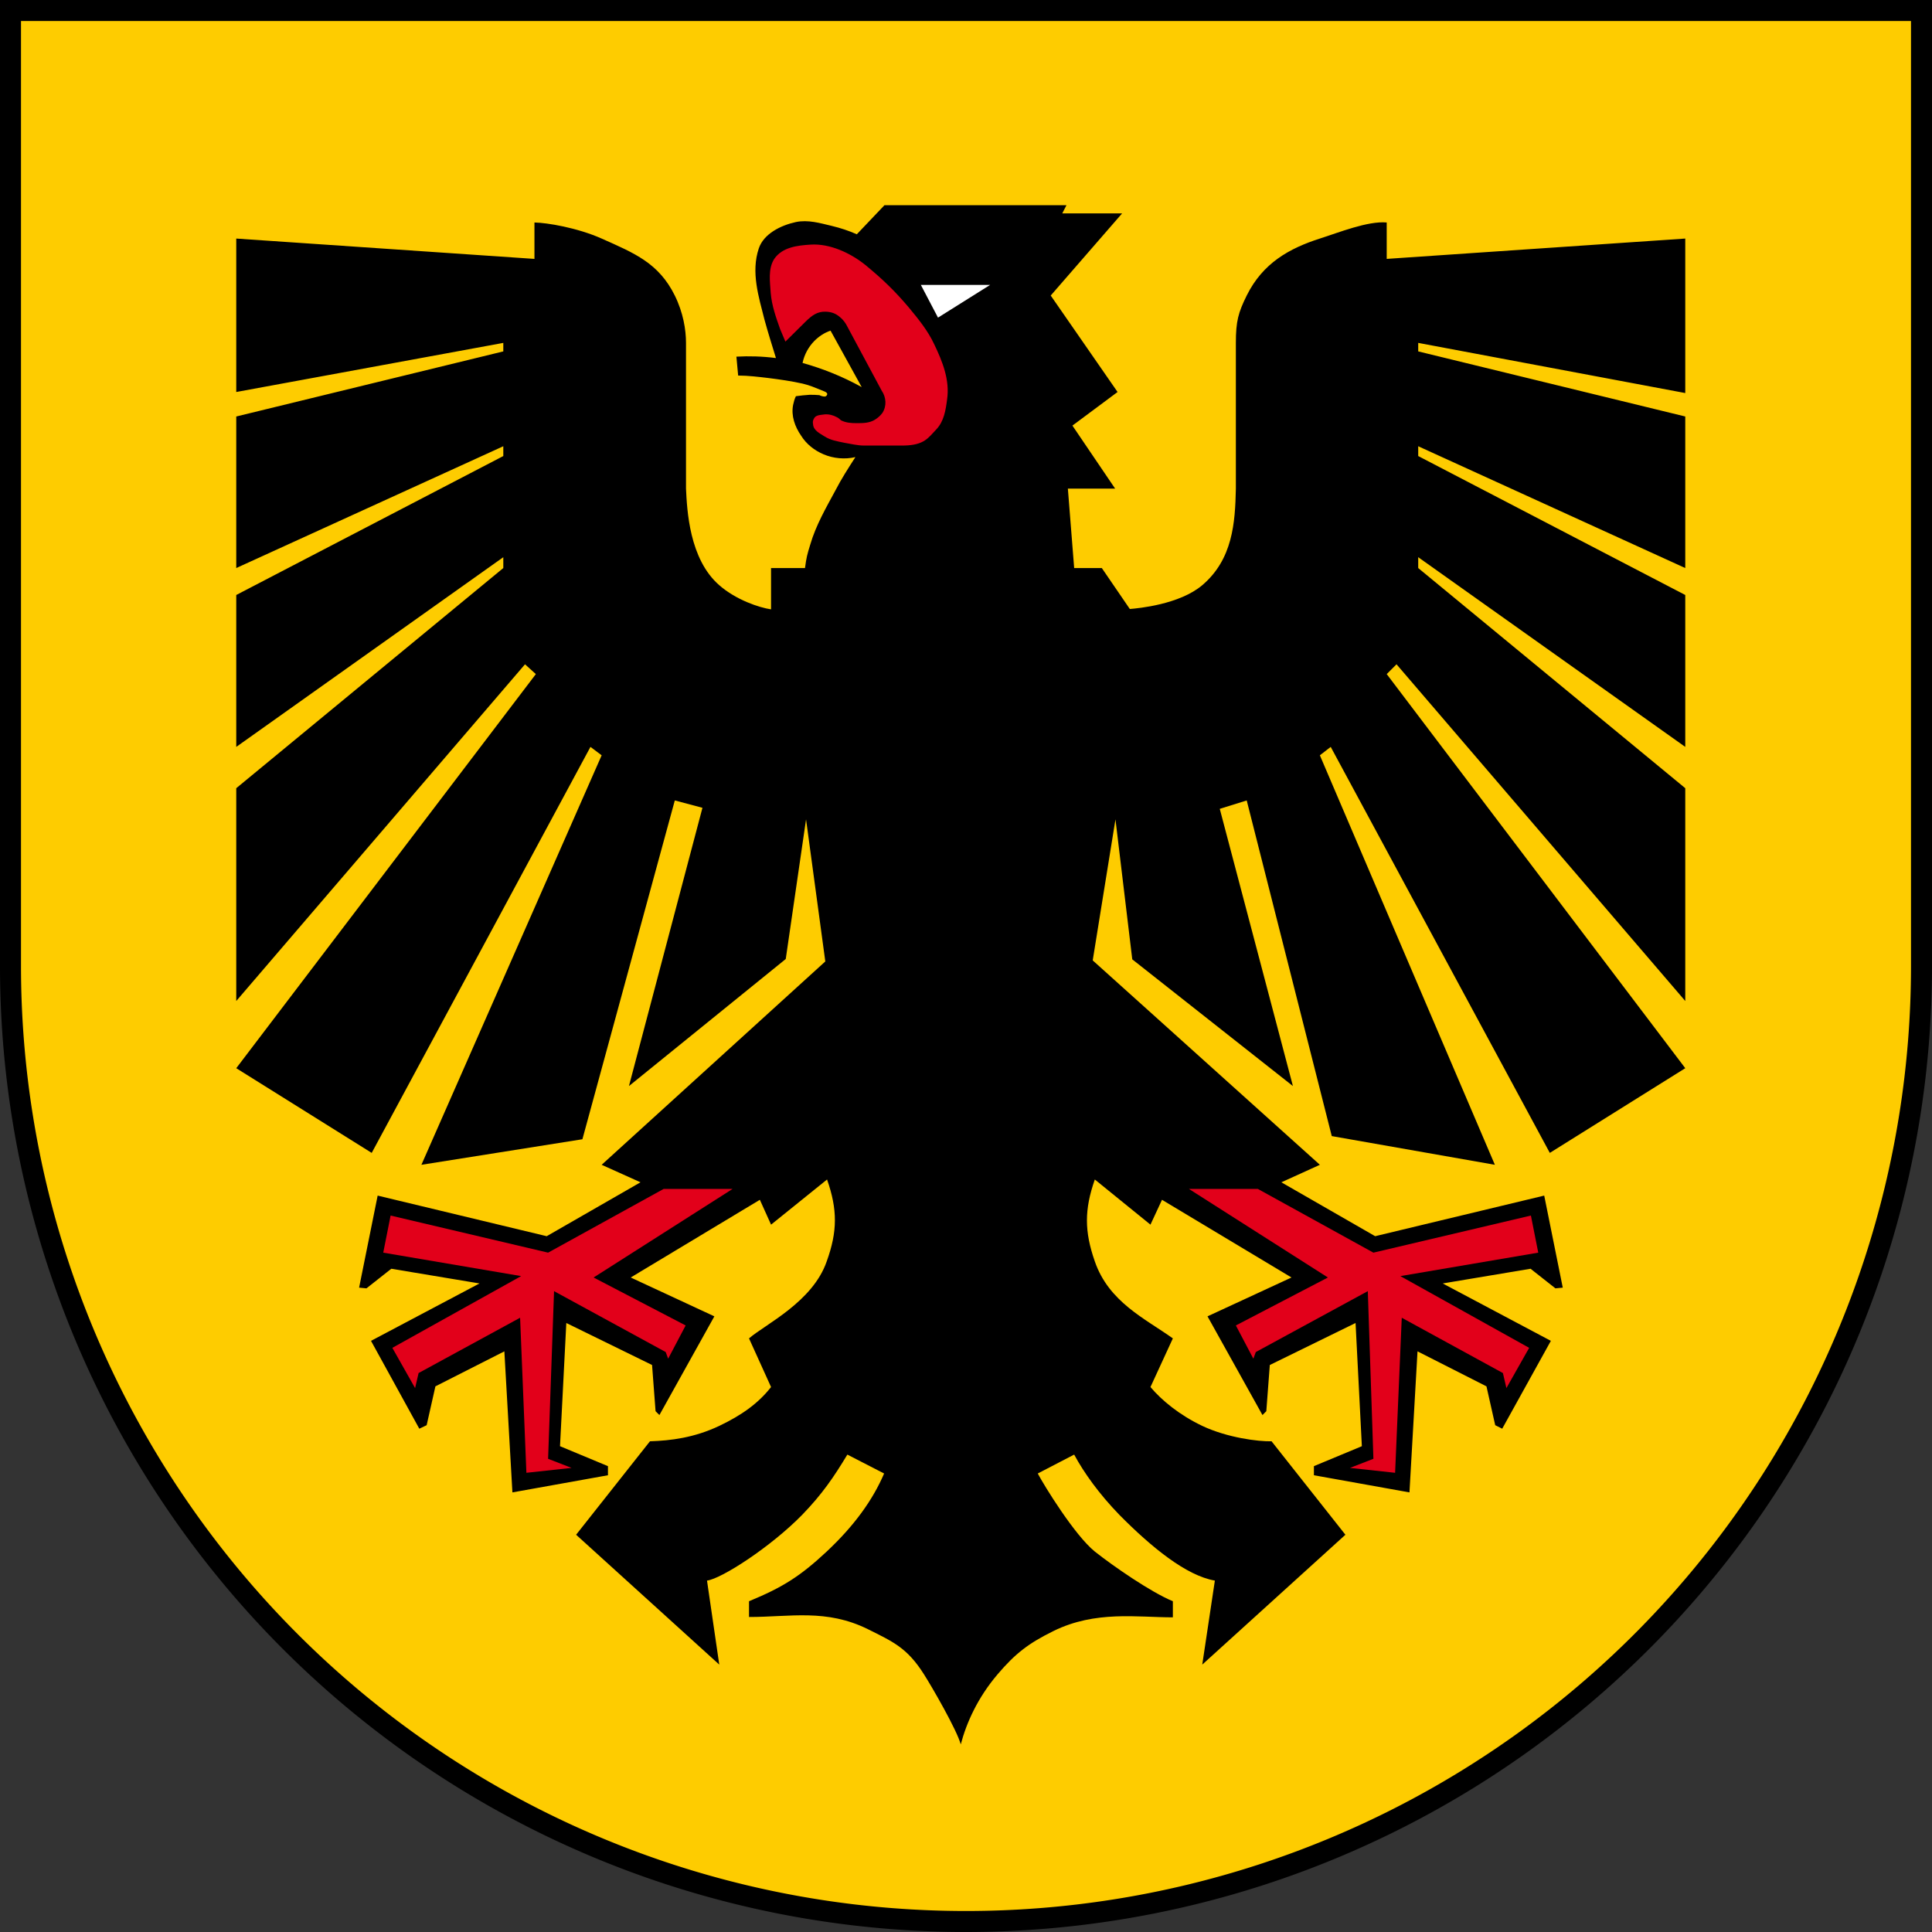 <?xml version="1.0"?>
<svg xmlns="http://www.w3.org/2000/svg" viewBox="0 0 552 552">
<rect x="0" y="0" width="552" height="552" fill="#333333" stroke="none"/>
<path id="Shield" d="m3 3v273a273 273 0 0 0 546 0v-273z" stroke="#000" stroke-width="6" fill="#fecc00"/><path d="m252.7 58.63-7.9 8.31c-2.3-1.03-4.7-1.81-7.2-2.41-3.3-0.78-6.7-1.81-10.2-1.09-4.4 0.96-9.2 3.38-10.6 7.53-2.3 6.81 0 13.91 1.6 20.28 1 3.68 2.2 7.48 3.3 11.05-3.9-0.5-7.7-0.6-11.3-0.4l0.5 5.4c2.9 0 6 0.4 8.6 0.7 3.2 0.4 6.7 0.9 9.8 1.6 2.4 0.6 2.9 0.9 6.4 2.3 0.4 0.2 0.8 0.5 0.6 0.9-0.1 0.3-0.4 0.5-0.7 0.5-0.5 0-1.1-0.2-1.5-0.4-1.1-0.1-1.7-0.1-2.8-0.1-1.3 0.1-2.6 0.2-3.9 0.4-0.4 0.8-0.6 1.6-0.8 2.5-0.6 3.1 0.5 6.2 2.3 8.8 1.5 2.4 3.8 4.2 6.4 5.3 2.8 1.2 6.1 1.5 9.1 0.8-2 3.1-4 6.2-5.7 9.5-2.7 5-5.6 10-7.2 15.5-0.9 2.9-1.1 3.7-1.5 6.7h-9.7v11.8c-3.4-0.5-10-2.7-14.8-6.9-8.6-7.5-9.2-21.5-9.5-27.6v-41.63c0-3.76-0.8-8.67-3.2-13.53-4.6-9.29-11.5-12.09-20.9-16.28-7-3.11-15.6-4.53-19.2-4.59v10.4l-85.2-5.81v43.84l76.3-14.03v2.43l-76.3 18.6v43.3l76.3-34.8v2.8l-76.3 39.7v43.4l76.3-54.2v3.1l-76.3 62.9v60.8l82.5-96.2 3.1 2.8-85.6 112.6 38.7 24.2 62.5-116 3.2 2.4-51.5 117 46-7.3 26.4-96.8 7.9 2.1-21 79.5 44.8-36.3 5.8-39.9 5.5 40.6-63.9 58.1 11.1 5-26.8 15.4-48.3-11.6-5.3 26.3 2.1 0.2 7.1-5.6 25.2 4.2-31 16.4 13.8 25.1 2.1-1 2.5-11.1 19.7-10 2.3 40.3 27.3-4.9v-2.6l-13.7-5.7 1.8-35.2 24.5 12 1 13.2 1.1 1.1 15.7-28.2-23.9-11.1 36.9-22.2 3.2 7.1 16-12.9c3 8.6 3 14.8-0.1 23.4-4 11.6-17.6 18-22.2 22l6.3 13.9c-3.6 4.6-8.3 8-14.8 11.1-7.2 3.4-13.8 4.2-19.8 4.4l-21.1 26.7 40.9 37.1-3.5-24c4.1-0.5 18.2-9.6 27.2-18.8 5.8-6 9.1-10.9 12.9-17.2l10.5 5.4c-3.2 7.5-8.5 14.9-16.4 22.3-7.5 7-12.5 10.2-22.2 14.2v4.5c11.8 0 22.1-2.4 34 3.5 7.2 3.6 11.2 5.3 16 12.9 2.3 3.6 9.4 15.9 10.5 20 1.6-6.1 4.8-13.3 10.5-20 5.1-6 8.9-8.9 16-12.4 12-5.9 23.9-3.9 34.1-3.9v-4.6c-6.3-2.6-17-10-22.3-14.2-5.7-4.6-14.4-18.7-16.3-22.3l10.4-5.4c2.8 5.2 7.1 11.2 12.9 17.2 9.1 9.2 19.1 17.4 27.3 18.8l-3.6 24 40.9-37.1-21.1-26.7c-3.7 0.1-12.6-1-19.8-4.4-6.5-3.1-11.6-7.3-14.8-11.1l6.4-13.9c-8-5.7-18.3-10.4-22.3-22-3-8.6-3-14.8 0-23.4l15.9 12.9 3.3-7.1 37 22.2-24 11.1 15.7 28.2 1.1-1.1 1-13.2 24.5-12 1.8 35.2-13.7 5.7v2.6l27.3 4.9 2.3-40.3 19.7 10 2.5 11.1 2 1 13.9-25.1-30.9-16.4 25.1-4.2 7.1 5.6 2.1-0.2-5.3-26.3-48.3 11.6-26.8-15.4 11-5-64.9-58.4 6.5-40.3 4.8 40 45.9 36.2-20.9-79.2 7.7-2.4 24.3 95.9 46.6 8.2-50-117 3.1-2.4 62.6 116 38.7-24.2-85.3-112.6 2.8-2.8 82.5 96.2v-60.8l-76.3-62.9v-3.1l76.3 54.2v-43.4l-76.3-39.7v-2.8l76.3 34.8v-43.3l-76.3-18.6v-2.43l76.3 14.33v-44.14l-85.3 5.81v-10.4c-5.4-0.49-13.8 2.91-19.1 4.59-8.7 2.79-16.3 6.99-20.9 16.28-2.4 4.86-3.1 7.33-3.1 13.53v41.63c-0.2 9.8-0.9 20.2-9.6 27.6-6.5 5.5-18.2 6.6-20.7 6.8l-8-11.7h-7.9l-1.8-22.7h13.5l-12.2-18 12.9-9.6-19.1-27.56 20.4-23.47h-17.1l1.2-2.34zm-15.4 35.84 8.9 16.13c-5.6-3.1-11.2-5.3-16.9-6.9 0.5-2.4 1.7-4.59 3.4-6.32 1.3-1.28 2.8-2.3 4.6-2.91z"/><path d="m224.4 97.6 5.6-5.54c2-1.99 3.5-3.07 5.9-3.01 1.7 0.06 2.9 0.53 4.1 1.56 0.9 0.73 1.6 1.68 2.1 2.71l9.8 18.28c1.3 1.9 1.5 4.4 0.2 6.4-0.6 0.8-1.3 1.4-2.1 1.9-1.6 1-3.4 1-5.3 1-1.5 0-3-0.1-4.4-0.8-0.4-0.3-0.7-0.7-1.2-0.9-1.1-0.6-2.3-0.9-3.5-0.8-1.2 0.2-2.6 0.1-3.1 1.3-0.3 0.5-0.3 1-0.2 1.5 0.1 1.8 1.9 2.6 3.3 3.5 1.7 1.1 3.7 1.4 5.6 1.8 1.8 0.3 3.8 0.8 5.6 0.8h11.4c5.9-0.1 7-2.2 9.3-4.6 2.2-2.3 2.7-5.5 3.1-8.6 0.8-5.5-1.3-10.8-3.7-15.77-1.8-3.86-4.5-7.17-7.2-10.43-3.9-4.63-7.5-8.13-12.5-12.23-4.2-3.37-10.1-6.14-15.6-5.78-3.8 0.24-8.1 0.73-10.4 4.1-1.8 2.83-1.2 6.51-1 9.7 0.3 3.61 1.5 6.98 2.7 10.36 0.5 1.21 1 2.4 1.5 3.55m115.3 242.1h19.7l33 18.2 45-10.6 2.1 10.6-39.4 6.7 36.8 20.5-6.5 11.5-1-4.3-28.9-15.8-1.9 44.3-12.9-1.4 6.7-2.6-1.6-47.9-32 17.4-0.7 1.9-5-9.5 26.3-13.7-39.7-25.3zm-130.4 0h-19.7l-33 18.2-45-10.6-2.1 10.6 39.4 6.7-36.8 20.5 6.5 11.5 1-4.3 29-15.8 1.8 44.3 12.9-1.4-6.7-2.6 1.7-47.9 31.9 17.4 0.7 1.9 5-9.5-26.3-13.7 39.7-25.3z" fill="#e2001a"/><path d="m263.1 81.4 4.9 9.35 14.9-9.35h-19.8z" fill="#fff"/>
</svg>
